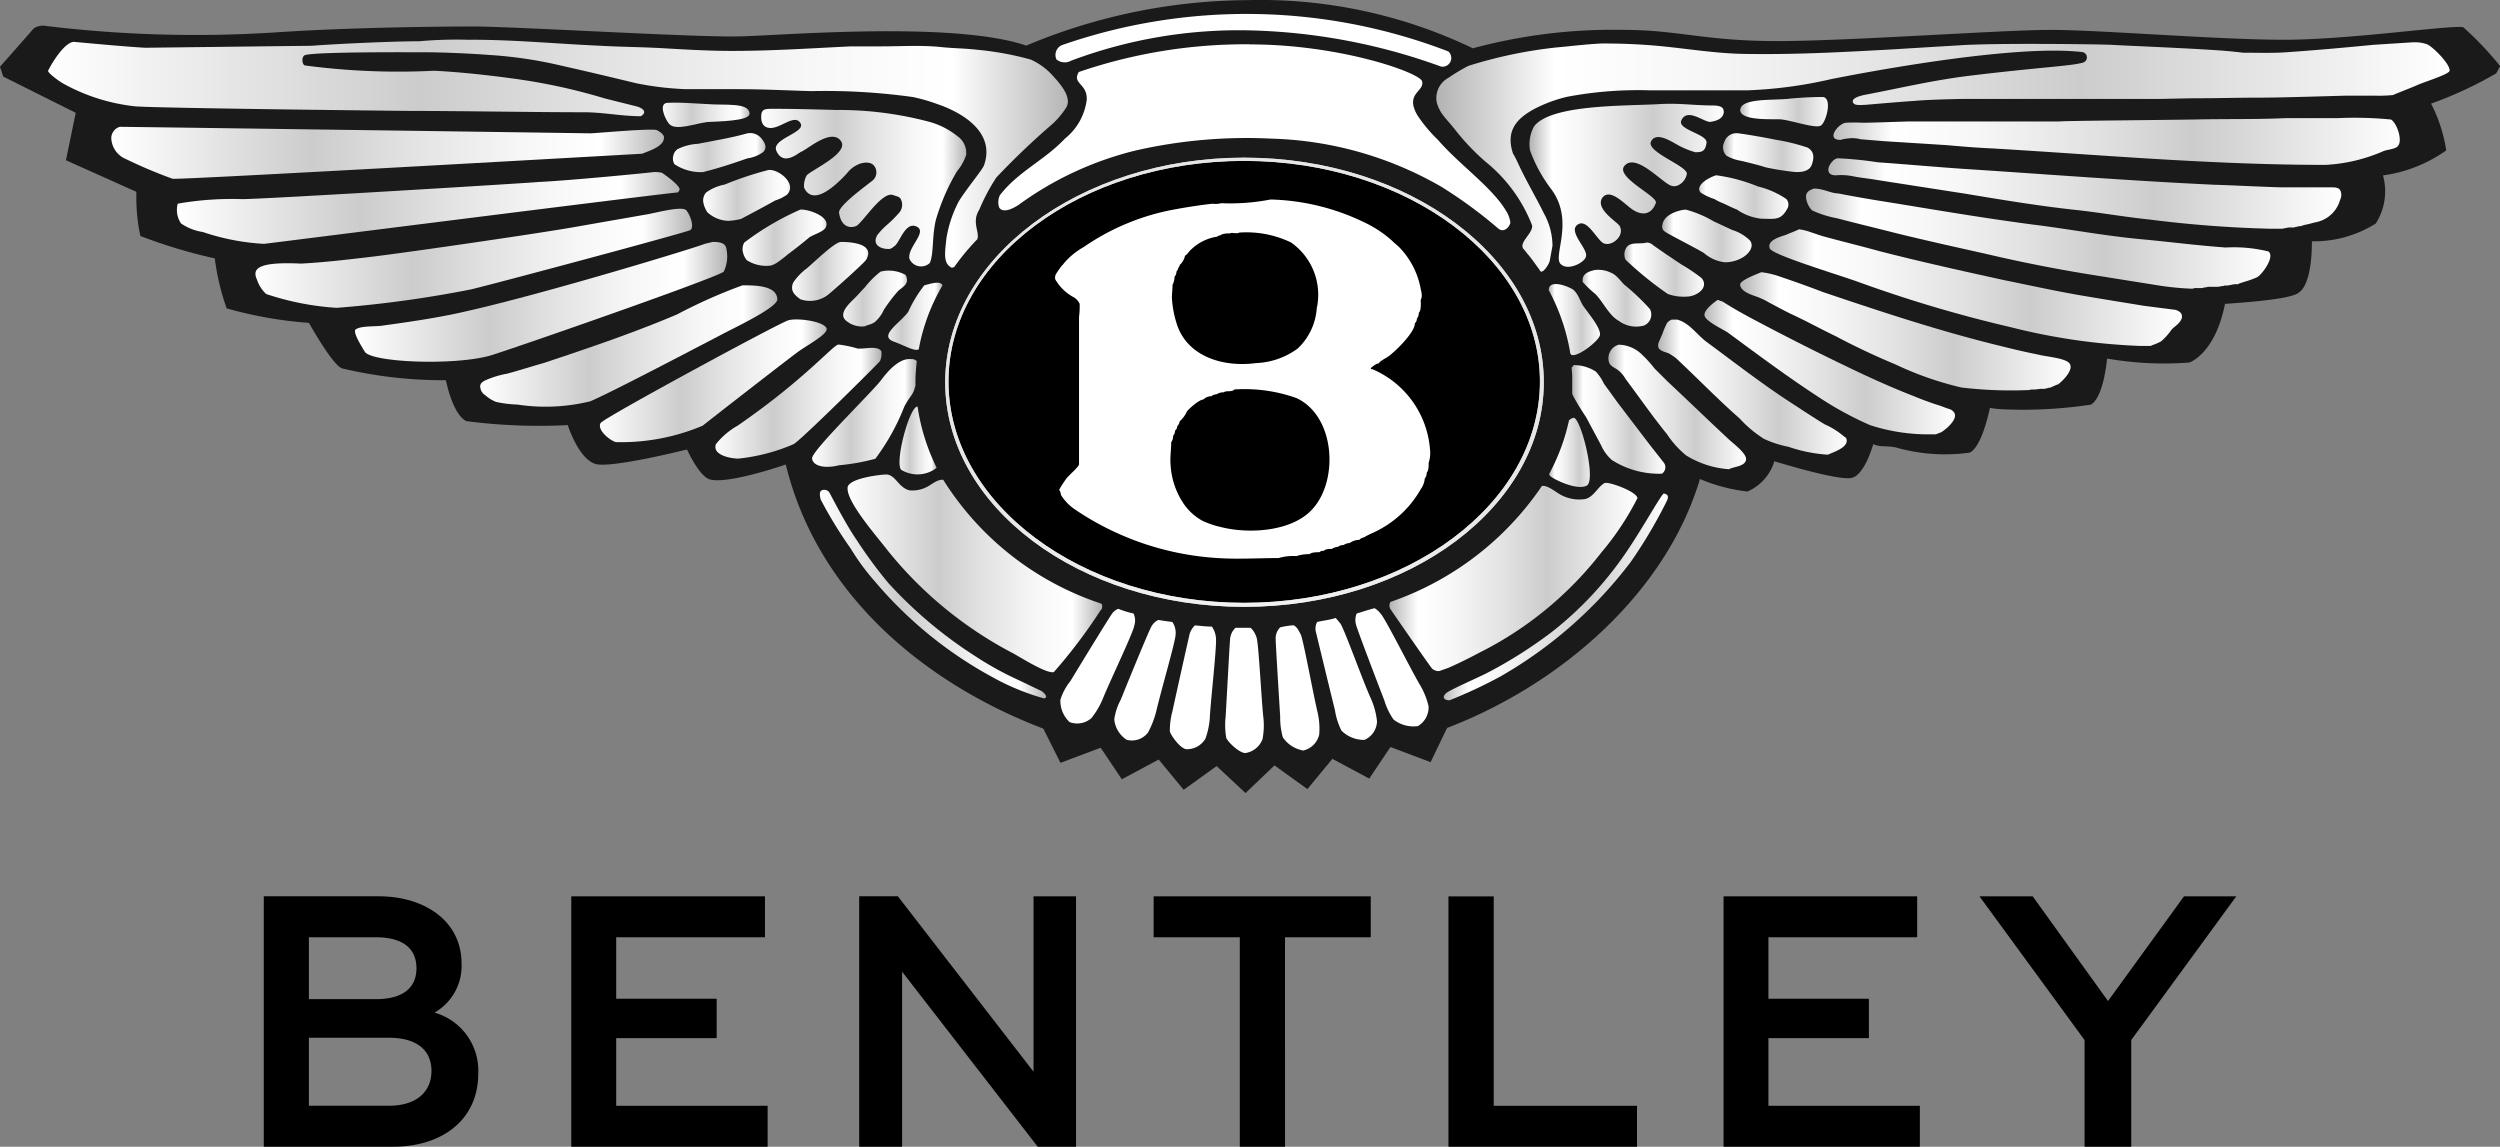 <svg id="Group_8394" data-name="Group 8394" xmlns="http://www.w3.org/2000/svg" xmlns:xlink="http://www.w3.org/1999/xlink" width="153.538" height="70.426" viewBox="0 0 153.538 70.426">
  <rect x="0" y="0" width="153.538" height="70.426" fill="#808080" stroke="none"/>
  <defs>
    <radialGradient id="radial-gradient" cx="0.5" cy="0.5" r="0.589" gradientTransform="matrix(0.75, 0, 0, -1, 0.125, 1.168)" gradientUnits="objectBoundingBox">
      <stop offset="0" stop-color="#fff"/>
      <stop offset="1" stop-color="#e6e6e6"/>
    </radialGradient>
    <linearGradient id="linear-gradient" y1="10.035" x2="0.999" y2="10.035" gradientUnits="objectBoundingBox">
      <stop offset="0" stop-color="#fff"/>
      <stop offset="0.364" stop-color="#ccc"/>
      <stop offset="0.528" stop-color="#e1e1e1"/>
      <stop offset="0.743" stop-color="#f7f7f7"/>
      <stop offset="0.883" stop-color="#fff"/>
      <stop offset="1" stop-color="#b3b3b3"/>
    </linearGradient>
    <linearGradient id="linear-gradient-2" x1="0.002" y1="13.119" x2="0.997" y2="13.119" xlink:href="#linear-gradient"/>
    <linearGradient id="linear-gradient-3" x1="-0.002" y1="8.581" x2="0.998" y2="8.581" xlink:href="#linear-gradient"/>
    <linearGradient id="linear-gradient-4" y1="5.88" x2="1" y2="5.88" xlink:href="#linear-gradient"/>
    <linearGradient id="linear-gradient-5" y1="3.381" x2="1" y2="3.381" xlink:href="#linear-gradient"/>
    <linearGradient id="linear-gradient-6" x1="-0.003" y1="6.339" x2="1.003" y2="6.339" xlink:href="#linear-gradient"/>
    <linearGradient id="linear-gradient-7" x1="-0.006" y1="4.875" x2="0.998" y2="4.875" xlink:href="#linear-gradient"/>
    <linearGradient id="linear-gradient-8" y1="2.157" x2="1.001" y2="2.157" xlink:href="#linear-gradient"/>
    <linearGradient id="linear-gradient-9" x1="-0.006" y1="4.159" x2="1.001" y2="4.159" xlink:href="#linear-gradient"/>
    <linearGradient id="linear-gradient-10" x1="0.001" y1="1.408" x2="1.001" y2="1.408" xlink:href="#linear-gradient"/>
    <linearGradient id="linear-gradient-11" y1="0.827" x2="1" y2="0.827" xlink:href="#linear-gradient"/>
    <linearGradient id="linear-gradient-12" y1="0.491" x2="0.996" y2="0.491" xlink:href="#linear-gradient"/>
    <linearGradient id="linear-gradient-13" y1="-1.349" x2="1" y2="-1.349" xlink:href="#linear-gradient"/>
    <linearGradient id="linear-gradient-14" x1="0.008" y1="24.051" x2="1.003" y2="24.051" xlink:href="#linear-gradient"/>
    <linearGradient id="linear-gradient-15" y1="3.207" x2="1.003" y2="3.207" xlink:href="#linear-gradient"/>
    <linearGradient id="linear-gradient-16" x1="0.007" y1="0.281" x2="1.001" y2="0.281" xlink:href="#linear-gradient"/>
    <linearGradient id="linear-gradient-17" x1="-0.003" y1="-1.242" x2="0.997" y2="-1.242" xlink:href="#linear-gradient"/>
    <linearGradient id="linear-gradient-18" x1="-0.002" y1="3.025" x2="0.998" y2="3.025" xlink:href="#linear-gradient"/>
    <linearGradient id="linear-gradient-19" x1="-0.001" y1="-0.661" x2="0.996" y2="-0.661" xlink:href="#linear-gradient"/>
    <linearGradient id="linear-gradient-20" y1="2.669" x2="1" y2="2.669" xlink:href="#linear-gradient"/>
    <linearGradient id="linear-gradient-21" y1="11.54" x2="1.001" y2="11.54" gradientUnits="objectBoundingBox">
      <stop offset="0" stop-color="#b3b3b3"/>
      <stop offset="0.117" stop-color="#fff"/>
      <stop offset="0.257" stop-color="#f7f7f7"/>
      <stop offset="0.472" stop-color="#e1e1e1"/>
      <stop offset="0.636" stop-color="#ccc"/>
      <stop offset="1" stop-color="#fff"/>
    </linearGradient>
    <linearGradient id="linear-gradient-22" x1="0.004" y1="13.258" x2="1.01" y2="13.258" xlink:href="#linear-gradient-21"/>
    <linearGradient id="linear-gradient-23" y1="6.397" x2="1" y2="6.397" xlink:href="#linear-gradient-21"/>
    <linearGradient id="linear-gradient-24" x1="0.001" y1="9.819" x2="1.001" y2="9.819" xlink:href="#linear-gradient-21"/>
    <linearGradient id="linear-gradient-25" y1="3.748" x2="1.001" y2="3.748" xlink:href="#linear-gradient-21"/>
    <linearGradient id="linear-gradient-26" x1="0.004" y1="6.767" x2="1" y2="6.767" xlink:href="#linear-gradient-21"/>
    <linearGradient id="linear-gradient-27" y1="2.445" x2="1" y2="2.445" xlink:href="#linear-gradient-21"/>
    <linearGradient id="linear-gradient-28" x1="-0.007" y1="5.37" x2="0.99" y2="5.37" xlink:href="#linear-gradient-21"/>
    <linearGradient id="linear-gradient-29" x1="-0.004" y1="4.102" x2="1.004" y2="4.102" xlink:href="#linear-gradient-21"/>
    <linearGradient id="linear-gradient-30" y1="1.685" x2="1" y2="1.685" xlink:href="#linear-gradient-21"/>
    <linearGradient id="linear-gradient-31" y1="1.007" x2="1" y2="1.007" xlink:href="#linear-gradient-21"/>
    <linearGradient id="linear-gradient-32" y1="0.707" x2="0.998" y2="0.707" xlink:href="#linear-gradient-21"/>
    <linearGradient id="linear-gradient-33" y1="0.407" x2="0.997" y2="0.407" xlink:href="#linear-gradient-21"/>
    <linearGradient id="linear-gradient-34" y1="-1.394" x2="1" y2="-1.394" xlink:href="#linear-gradient-21"/>
    <linearGradient id="linear-gradient-35" x1="0.003" y1="20.137" x2="1.004" y2="20.137" xlink:href="#linear-gradient-21"/>
    <linearGradient id="linear-gradient-36" x1="0.001" y1="3.144" x2="0.999" y2="3.144" xlink:href="#linear-gradient-21"/>
    <linearGradient id="linear-gradient-37" x1="0.002" y1="2.794" x2="1.002" y2="2.794" xlink:href="#linear-gradient-21"/>
    <linearGradient id="linear-gradient-38" x1="0.006" y1="0.162" x2="1" y2="0.162" xlink:href="#linear-gradient-21"/>
    <linearGradient id="linear-gradient-39" x1="-0.001" y1="-1.368" x2="0.999" y2="-1.368" xlink:href="#linear-gradient-21"/>
    <linearGradient id="linear-gradient-40" x1="-0.002" y1="2.628" x2="1" y2="2.628" xlink:href="#linear-gradient-21"/>
    <linearGradient id="linear-gradient-41" x1="-0.002" y1="-0.983" x2="0.998" y2="-0.983" xlink:href="#linear-gradient-21"/>
    <radialGradient id="radial-gradient-2" cx="0.489" cy="0.5" r="0.374" gradientTransform="matrix(2.853, 0, 0, -1, -0.906, -8.159)" xlink:href="#linear-gradient-21"/>
    <radialGradient id="radial-gradient-3" cx="0.499" cy="0.503" r="0.396" gradientTransform="matrix(1.984, 0, 0, -1, -0.491, -8.105)" xlink:href="#linear-gradient-21"/>
    <radialGradient id="radial-gradient-4" cx="0.511" cy="0.498" r="0.416" gradientTransform="matrix(1.621, 0, 0, -1, -0.317, -7.978)" xlink:href="#linear-gradient-21"/>
    <radialGradient id="radial-gradient-5" cx="0.507" cy="0.5" r="0.37" gradientTransform="matrix(3.243, 0, 0, -1, -1.137, -8.248)" xlink:href="#linear-gradient-21"/>
    <radialGradient id="radial-gradient-6" cx="0.499" cy="0.501" r="0.377" gradientTransform="matrix(2.674, 0, 0, -1, -0.835, -8.237)" xlink:href="#linear-gradient-21"/>
    <radialGradient id="radial-gradient-7" cx="0.496" cy="0.497" r="0.398" gradientTransform="matrix(1.969, 0, 0, -1, -0.48, -8.251)" xlink:href="#linear-gradient-21"/>
    <radialGradient id="radial-gradient-8" cx="0.5" cy="0.504" r="0.422" gradientTransform="matrix(1.532, 0, 0, -1, -0.266, -8.242)" xlink:href="#linear-gradient-21"/>
    <radialGradient id="radial-gradient-9" cx="0.5" cy="0.502" r="2.672" gradientTransform="matrix(0.133, 0, 0, -1, 0.433, 28.32)" xlink:href="#linear-gradient-21"/>
    <radialGradient id="radial-gradient-10" cx="0.501" cy="0.499" r="1.037" gradientTransform="matrix(0.363, 0, 0, -1, 0.319, 6.684)" xlink:href="#linear-gradient-21"/>
  </defs>
  <g id="XMLID_1_">
    <path id="path2492" d="M90.254,177.857A30.151,30.151,0,0,0,76.42,174.9a35.52,35.52,0,0,0-13.592,2.792c-4.489-1.535-15.215-.606-17.556-.567-2.669.081-13.793-.606-16.423-.606s-8.05.081-12.135.363a76.375,76.375,0,0,1-14.122-.4.994.994,0,0,0-.729.162c-.2.243-2.063,2.345-2.063,2.345l.2.606,4.45,2.225-.6,2.913,4.327,1.94a11.367,11.367,0,0,0,.243,2.711,31.594,31.594,0,0,0,4.57,1.376,15.006,15.006,0,0,0,.729,3.071,25.264,25.264,0,0,0,5.056.891s1.415,2.549,2.021,2.792a26.857,26.857,0,0,0,6.39.729s.4,2.1,1.256,2.513A34.788,34.788,0,0,0,34.67,201s.648,2.063,1.7,2.387c.977.279,5.623-.891,5.623-.891s.687,1.536,1.334,1.815c1.011.4,4.732-.891,4.732-.891,1.9,7.807,8.293,13.349,15.817,16.222l1.053,2.1,2.468-.93,1.3,1.94,2.264-1.214,1.535,1.859,2.021-1.457,1.778,1.658,1.778-1.7,2.021,1.457,1.535-1.859,2.264,1.214,1.3-1.94,2.468.93,1.011-2.1c6.959-2.669,13.43-8.254,15.532-15.289a10.535,10.535,0,0,0,2.912.768,2.964,2.964,0,0,0,1.658-1.859s4.048,1.256,4.774,1.011c0,0,.687-.039,1.3-2.063.4.2.768.081,1.376.2a10.942,10.942,0,0,0,4.531.324s.687-.12,1.256-2.75a5.417,5.417,0,0,0,.687.081,27.8,27.8,0,0,0,5.5-.279s.729-.2,1.011-2.831a20.446,20.446,0,0,0,5.056.243s1.577-.525,2.183-3.6c1.052-.081,4.207-.279,4.57-.729,0,0,.768-.363.768-3.116a7.1,7.1,0,0,0,3.922-1.092,3.673,3.673,0,0,0,.444-2.954,8.74,8.74,0,0,0,3.883-1.536,9.277,9.277,0,0,0-.93-2.873,24.233,24.233,0,0,0,4-1.859l.243-.444a20.079,20.079,0,0,0-2.264-2.387c-.687-.162-6.959.768-11,.768s-11.328-.606-14.36-.606c-2.993,0-12.377.687-16.786.687s-6.11-.687-9.385-.687a33,33,0,0,0-9.3,1.131" transform="translate(0.2 -174.892)" fill="#1a1a1a"/>
    <g id="XMLID_2_" transform="translate(58.051 9.683)">
      <path id="path2608_1_" d="M193.62,221.215c0-7.564,8.173-13.68,18.286-13.68s18.286,6.11,18.286,13.68-8.173,13.68-18.286,13.68C201.828,234.888,193.62,228.782,193.62,221.215Z" transform="translate(-193.542 -207.425)"/>
      <path id="XMLID_3_" d="M211.723,234.736c-10.152,0-18.363-6.191-18.363-13.793s8.254-13.793,18.363-13.793c10.152,0,18.4,6.191,18.4,13.793S221.876,234.736,211.723,234.736Zm0-27.388c-10.032,0-18.162,6.067-18.162,13.55s8.131,13.592,18.162,13.592,18.162-6.11,18.162-13.592C229.887,213.457,221.753,207.348,211.723,207.348Z" transform="translate(-193.36 -207.15)" fill="#c4c4c4"/>
    </g>
    <path id="path2612" d="M226.079,215.908a1.347,1.347,0,0,1-.567.039c-.729.081-1.5.2-2.183.324a14.378,14.378,0,0,0-5.743,2.345,4.429,4.429,0,0,0-1.256,1.053.038.038,0,0,1-.039.039,4.831,4.831,0,0,0-.4.567.456.456,0,0,0-.039.324,2.9,2.9,0,0,0,1.053,1.052.937.937,0,0,1,.444.444,5.375,5.375,0,0,1-.039.81v9.061c-.039.162-.648.687-.768.849a6.807,6.807,0,0,0-.444.687v.039c.081.081.081.243.12.324a2.974,2.974,0,0,0,.768.81,17.5,17.5,0,0,0,8.857,3.036c1.214.081,2.468,0,3.721,0a3.158,3.158,0,0,1,1.092-.12,2.437,2.437,0,0,1,.81-.12c.12-.12.444-.12.606-.12a.339.339,0,0,1,.279-.081c.081-.12.324-.12.486-.12a.646.646,0,0,1,.363-.12.558.558,0,0,1,.363-.12.647.647,0,0,1,.363-.12,1.093,1.093,0,0,1,.606-.2c.081-.12.243-.12.363-.2.279-.162.606-.279.891-.444a6.383,6.383,0,0,0,2.513-2.468,1.279,1.279,0,0,0,.243-.648.558.558,0,0,0,.12-.363c.12-.12.12-.4.12-.606a1.923,1.923,0,0,0,.081-.849,5.843,5.843,0,0,0-3.518-4.894c-.039,0-.12,0-.12-.081.12-.081.324-.279.486-.279.12-.2.567-.363.768-.567.444-.363,1.457-1.376,1.457-1.9a.366.366,0,0,0,.12-.279.558.558,0,0,0,.12-.363c.162-.162.12-.567.12-.81.12-.162.039-.486,0-.648a4.943,4.943,0,0,0-1.3-2.549c-.162-.162-.324-.279-.486-.444a7.18,7.18,0,0,0-1.739-1.133,13.942,13.942,0,0,0-5.7-1.376,13.01,13.01,0,0,1-2.987.23Zm1.053,1.815a6.308,6.308,0,0,1,3.2.606,3.921,3.921,0,0,1,1.577,4.048,3.748,3.748,0,0,1-1.173,2.468,4.634,4.634,0,0,1-2.549.891c-2.1.279-4.288-.444-4.894-2.468a6.369,6.369,0,0,1-.279-1.536c0-.279.039-.525.039-.81a.958.958,0,0,0,.12-.486.457.457,0,0,0,.12-.324.465.465,0,0,0,.12-.243.212.212,0,0,0,.081-.162,1.01,1.01,0,0,0,.324-.567c.162-.081.243-.279.4-.4a2.9,2.9,0,0,1,1.577-.768.31.31,0,0,1,.2-.081c.12-.12.444-.12.606-.12.042-.08.366.039.528-.038Zm-.279,9.632a9.531,9.531,0,0,1,3.8.525c2.387,1.092,2.63,5.056.977,6.84-1.214,1.334-3.8,1.536-5.584,1.092a5.529,5.529,0,0,1-1.173-.4,3.35,3.35,0,0,1-1.173-1.092,4.756,4.756,0,0,1-.768-2.345c-.039-.486.039-.93.039-1.376a.68.68,0,0,0,.12-.4.536.536,0,0,0,.12-.324.279.279,0,0,0,.12-.243.614.614,0,0,0,.162-.324,1.674,1.674,0,0,0,.444-.606c.162-.2.768-.729,1.011-.729a.676.676,0,0,1,.486-.2.536.536,0,0,1,.324-.12.723.723,0,0,1,.444-.12c.117-.127.48,0,.642-.166Z" transform="translate(-151.041 -203.437)" fill="#fff"/>
    <g id="XMLID_6_" transform="translate(2.955 0.859)">
      <path id="XMLID_10_" d="M211.723,234.736c-10.152,0-18.363-6.191-18.363-13.793s8.254-13.793,18.363-13.793c10.152,0,18.4,6.191,18.4,13.793S221.876,234.736,211.723,234.736Zm0-27.388c-10.032,0-18.162,6.067-18.162,13.55s8.131,13.592,18.162,13.592,18.162-6.11,18.162-13.592C229.887,213.457,221.753,207.348,211.723,207.348Z" transform="translate(-138.266 -198.326)" fill="url(#radial-gradient)"/>
      <g id="XMLID_13_" transform="translate(0 1.57)">
        <path id="path2500_1_" d="M23.145,200.8a.733.733,0,0,0-.567.687,1.449,1.449,0,0,0,.891,1.3A29.374,29.374,0,0,0,26.341,204c.444.081,28.756-1.536,28.842-1.536.363-.162,1.415-.444,1.334-1.053-.039-.162-.279-.324-.444-.4-.324-.12-3.8.2-4.084.2-2.471-.039-28.2-.4-28.845-.4" transform="translate(-18.699 -195.451)" fill="url(#linear-gradient)"/>
        <path id="path2508_1_" d="M142.184,202.1c-.977.279-2.021.444-3.035.648a3.189,3.189,0,0,0-1.256.324.653.653,0,0,0-.279.444.672.672,0,0,0,.081.486,2.971,2.971,0,0,0,1.739.486c.977-.243,1.815-.525,2.75-.849a2.078,2.078,0,0,0,.977-.4c.243-.279.081-.567-.12-.81a.867.867,0,0,0-.852-.324" transform="translate(-99.227 -196.345)" fill="url(#linear-gradient-2)"/>
        <path id="path2516_1_" d="M147.784,209.675a20.474,20.474,0,0,0-2.669.891,2.814,2.814,0,0,0-1.133.486.733.733,0,0,0-.162.648,1.655,1.655,0,0,0,.243.567,1.988,1.988,0,0,0,1.3.525,3.934,3.934,0,0,0,.768-.12c.687-.363,1.376-.729,2.1-1.133a2.475,2.475,0,0,0,.729-.363c.648-.69-.606-1.619-1.173-1.5" transform="translate(-103.572 -201.657)" fill="url(#linear-gradient-3)"/>
        <path id="path2524_1_" d="M65.26,210.112c-.648.081-5.3.525-7.04.606-.93.081-16.828,1.052-18.205,1.052a19.367,19.367,0,0,0-3.964.279,1.477,1.477,0,0,0,.2,1.214,3.165,3.165,0,0,0,1.334.525,14.085,14.085,0,0,0,3.761.729c.081,0,24.959-3.155,25.405-3.155.081-.081.12-.12.12-.2,0-.243-.891-.891-1.092-1.011a1.986,1.986,0,0,0-.519-.042" transform="translate(-28.089 -201.97)" fill="url(#linear-gradient-4)"/>
        <path id="path2532_1_" d="M76.182,217.942c-1.376.243-2.792.486-4.165.729-2.183.4-10.842,1.658-12.944,1.9-1.376.162-2.75.324-4.165.4-2.588-.12-3.035.279-2.711.977a2.086,2.086,0,0,0,.567.891,16.973,16.973,0,0,0,4.327.849,70.382,70.382,0,0,0,8.254-1.133c1.535-.363,13.148-3.479,13.469-3.641.243-.162.039-.849-.243-1.214-.246-.279-1.742.12-2.387.243" transform="translate(-39.372 -207.211)" fill="url(#linear-gradient-5)"/>
        <path id="path2536_1_" d="M155.415,217.785a17,17,0,0,0-3.437,2.021.8.8,0,0,0-.081.606,1.081,1.081,0,0,0,.243.486,2.234,2.234,0,0,0,1.457.324,1.381,1.381,0,0,0,.363-.162,7.48,7.48,0,0,0,.687-.525c.486-.363.849-.648,1.334-1.053.243-.162.81-.324.977-.567.4-.684-1.053-1.17-1.536-1.131" transform="translate(-109.221 -207.34)" fill="url(#linear-gradient-6)"/>
        <path id="path2548_1_" d="M165.006,224.4c-.4,0-1.658,1.256-2.1,1.619a3.561,3.561,0,0,0-.849.891c-.2.525.12.768.444,1.011a1.8,1.8,0,0,0,1.658-.243c.324-.243,2.264-1.982,2.387-2.183.558-.977-.891-1.094-1.536-1.094" transform="translate(-116.304 -211.972)" fill="url(#linear-gradient-7)"/>
        <path id="path2552_1_" d="M94.47,224.4l-.486.12c-.444.2-10.638,3.317-15.495,4.327-1.376.279-2.792.486-4.246.687-.444.081-1.376,0-1.7.243-.2.162.4,1.092.567,1.376.444.648,5.419.849,7.645.243.891-.243,14.159-4.855,14.4-5.176a2.19,2.19,0,0,0,.162-1.376c-.042-.4-.447-.444-.852-.444" transform="translate(-53.656 -211.972)" fill="url(#linear-gradient-8)"/>
        <path id="path2564_1_" d="M174.782,230.318a5.417,5.417,0,0,0-.977.977c-.2.2-.363.4-.567.606-.363.363-1.173,1.053-.486,1.5a1.5,1.5,0,0,0,1.052.279c.243-.12.486-.12.687-.324a2.154,2.154,0,0,0,.486-.687,9.716,9.716,0,0,1,.891-1.173c.279-.243.729-.444.444-.977a2.132,2.132,0,0,0-1.535-.2" transform="translate(-123.654 -216.066)" fill="url(#linear-gradient-9)"/>
        <path id="path2572_1_" d="M114.216,233.311a31.627,31.627,0,0,0-4,1.778c-2.669,1.133-5.419,2.063-8.212,2.993-.729.2-1.457.444-2.225.648a5.714,5.714,0,0,0-1.415.444c-.12.081-.243.162-.243.324a.651.651,0,0,0,.324.567,2.157,2.157,0,0,0,.648.4,6.893,6.893,0,0,0,1.3.162,11.5,11.5,0,0,0,4.489-.2c1.256-.525,6.554-3.317,7.969-4.048.648-.363,3.56-1.7,3.518-2.225-.042-.849-1.376-.849-2.144-.849" transform="translate(-71.583 -218.211)" fill="url(#linear-gradient-10)"/>
        <path id="path2584_1_" d="M134.23,240.32c-.486.12-11.409,6.029-11.529,6.309-.243.4.525,1.053.93,1.173a12.816,12.816,0,0,0,5.338-1.011c.4-.324,5.338-4.165,5.743-4.45.486-.4,2.021-1.173,1.859-1.535-.2-.441-1.857-.645-2.342-.483" transform="translate(-88.766 -223.079)" fill="url(#linear-gradient-11)"/>
        <path id="path2588_1_" d="M153.859,245.439c-.279-.039-2.021,2.1-6.191,4.975a4.607,4.607,0,0,0-1.334,1.133c-.243.687.93.891,1.376.891a11.425,11.425,0,0,0,3.4-.891c.486-.279,5.137-4.894,5.3-5.1a1.117,1.117,0,0,0,.081-.606c-.243-.363-1.011-.12-1.457-.162a6.722,6.722,0,0,0-1.173-.246" transform="translate(-105.319 -226.702)" fill="url(#linear-gradient-12)"/>
        <path id="path2596_1_" d="M167.825,275.172c-.2.081-.12.4-.081.567a26.5,26.5,0,0,0,1.859,3.035,13.749,13.749,0,0,0,1.457,1.982,25.116,25.116,0,0,0,7.241,5.9,14.553,14.553,0,0,0,3.155,1.3c.12,0,.162-.12.12-.162-.039-.12-.162-.2-.243-.279-.525-.243-1.011-.486-1.535-.729a19.674,19.674,0,0,1-2.549-1.415,26.691,26.691,0,0,1-5.338-4.489,27.435,27.435,0,0,1-1.94-2.63c-.648-.93-1.5-2.588-1.7-2.954a.38.38,0,0,0-.444-.123" transform="translate(-120.298 -247.494)" fill="url(#linear-gradient-13)"/>
        <path id="path2632_1_" d="M140.849,196.556c.039.486-2.063.486-2.588.525-.729.081-1.94.567-2.345.12-.279-.324-.687-1.3-.081-1.3.849-.039,1.5.039,2.468.081,1.011.084,2.513-.117,2.546.57" transform="translate(-97.771 -192.016)" fill="url(#linear-gradient-14)"/>
        <path id="path2644_1_" d="M156.219,197.161c-.279,0-.486.039-.525.324-.039.324,0,.849.567.849.648,0,1.457-.849,1.815-.324.444.606-1.815.977-1.457,1.739.444.977,1.376.081,1.536.039.444-.2,1.859-1.457,2.426-.648.525.729-1.815,1.778-2.1,2.1a1.263,1.263,0,0,0-.162.768c.525,1.092,1.778.039,2.63-.891a1.771,1.771,0,0,1,.849-.606c.444-.12.81-.039.93.363a.652.652,0,0,1-.162.648c-.162.162-2.183,1.577-2.1,2.021.12.849.648.977,1.053.81.4-.2,1.577-2.144,2.264-1.9.2.081.4.081.486.279a.751.751,0,0,1-.081.768,7.641,7.641,0,0,1-.81.81,4.035,4.035,0,0,0-.567.606c-.324.567.162.849.687.849.2,0,.279-.12.4-.2.324-.279.648-1.5,1.334-1.173s-.606,1.3-.444,1.982a.78.78,0,0,0,1.256.243c.243-.606.12-1.577.363-2.63a12.936,12.936,0,0,1,1.3-2.993,3.129,3.129,0,0,0,.567-1.011V199.9a1.24,1.24,0,0,0-.525-1.052,4.8,4.8,0,0,0-1.739-.891,21.569,21.569,0,0,0-5.7-.729c-1.3-.034-2.672-.073-4.087-.073" transform="translate(-111.888 -192.903)" fill="url(#linear-gradient-15)"/>
        <path id="path2656_1_" d="M170.4,249.608c.525-.687,1.173-1.3,1.815-1.214a.4.4,0,0,1,.324.12c-.039.4-.081.81-.081,1.256v.24c-.162.648-.243.486-.687,1.3a13.508,13.508,0,0,1-1.778,3.2,12.888,12.888,0,0,1-2.225.4c-.977.243-1.658,0-1.658-.444.039-.525,3.922-4.285,4.285-4.852" transform="translate(-119.189 -228.765)" fill="url(#linear-gradient-16)"/>
        <path id="path2660_1_" d="M175.77,272.02c.567.039.729.81,1.415.977a1.943,1.943,0,0,0,1.256-.324c.2-.12.525-.363.81-.324a18.186,18.186,0,0,0,9.708,7.606.038.038,0,0,0,.039.039c.039.162,0,.324-.081.363a32.255,32.255,0,0,1-2.873,3.8c-.4.12-1.9-.81-2.468-1.134a24.308,24.308,0,0,1-7.687-6.272c-.648-.849-2.549-2.993-2.513-3.883-.039-.606,2.024-.846,2.39-.846" transform="translate(-124.277 -245.31)" fill="url(#linear-gradient-17)"/>
        <path id="path2696_1_" d="M183.893,232.927c.324-.081,1.011-.324,1.133,0a11.834,11.834,0,0,0-1.457,3.922c-.243.162-.891-.243-1.577-.486-.891-.363.444-1.133.93-1.815a7.955,7.955,0,0,1,.977-1.616" transform="translate(-130.097 -217.828)" fill="url(#linear-gradient-18)"/>
        <path id="path2700_1_" d="M185.1,258.119a12.65,12.65,0,0,0,1.173,3.761,1.915,1.915,0,0,1-2.183.12c-.4-.483.525-3.92,1.011-3.881" transform="translate(-131.703 -235.579)" fill="url(#linear-gradient-19)"/>
        <path id="path2708_1_" d="M35.581,182.96c2.75,0,5.176.243,7.849.363,1.376.081,2.669.081,4.048.162s2.792.162,4.165.162c2.513,0,4.855-.162,7.322-.279h1.857c1.173,0,2.468-.081,3.641.039.729.081,1.5.081,2.183.162a19.085,19.085,0,0,1,3.35.606,4.02,4.02,0,0,1,1.376,1.011c.486.525,1.173,1.334.81,1.94a5.113,5.113,0,0,1-.849,1.011,46.452,46.452,0,0,0-3.437,3.278,12.052,12.052,0,0,0-1.053,1.982c-.486.768.039,1.376-.12,1.815a14.3,14.3,0,0,0-1.415,1.7c-.081.039-.162.081-.243,0-.444-.279-.324-.93-.243-1.739a7.486,7.486,0,0,1,.729-2.225c.363-.648,1.5-2.021,1.577-2.264.729-2.021-1.3-3.236-2.831-3.761a10.884,10.884,0,0,0-1.535-.444,39.048,39.048,0,0,0-6.229-.363c-1.457-.039-2.993-.12-4.489-.12H48.81a18.854,18.854,0,0,1-3.035-.363c-1.658-.4-3.035-.729-4.651-1.092a26.294,26.294,0,0,0-4.408-.648c-1.011-.081-2.792-.162-3.842-.162-.768,0-6.554-.039-7.4.162-.279.039-.243.606-.039.648a43.679,43.679,0,0,0,7.93.324c1.619.081,3.4.279,4.894.486a35.835,35.835,0,0,1,5.584,1.214l1.94.486c.324.081.729.324.279.606-1.214,0-2.306-.243-3.518-.243-3.071,0-7.483-.081-10.557-.081-.324,0-15.215-.162-16.948-.279a11.656,11.656,0,0,1-4.408-1.376c-.243-.12-1.011-.687-.977-.81.162-.363.977-1.739,1.577-1.778,1.334.12,2.993.279,4.369.363,0,0,9.951-.12,10.233-.12,1.5-.12,5.056-.279,6.6-.279a25.874,25.874,0,0,1,3.149-.087" transform="translate(-9.655 -182.949)" fill="url(#linear-gradient-20)"/>
      </g>
      <g id="XMLID_14_" transform="translate(82.378 1.737)">
        <path id="path2496_1_" d="M406.132,199.007h-3.155c-1.778.081-3.721.039-5.542.081-2.426.039-8.011.081-8.293.12H380c-.324,0-2.345.081-2.954.081a9.482,9.482,0,0,0-1.052,0c-.486.081-1.214,1.052-.324,1.052a.15.15,0,0,0,.12-.039c.081,0,.2-.039.279-.039a2.03,2.03,0,0,1,.849.039l1.457.12c1.3.081,2.588.162,3.842.243.93.081,1.859.162,2.792.2,6.753.4,13.469,1.011,20.47,1.011a10.2,10.2,0,0,0,3.559-.849c.2-.081.687-.12.849-.279.363-.324-.039-1.457-.4-1.658a23.047,23.047,0,0,0-3.35-.081" transform="translate(-347.98 -194.346)" fill="url(#linear-gradient-21)"/>
        <path id="path2504_1_" d="M353.506,202.151a.772.772,0,0,0-.768.525.734.734,0,0,0,.12.849,2.586,2.586,0,0,0,.93.324c.486.12,1.011.243,1.5.4a17.106,17.106,0,0,0,1.739.279c.525.039.977-.081,1.092-.486.162-.486.081-.81-.279-1.011a12.055,12.055,0,0,0-1.982-.486c-.977-.2-2.024-.363-2.345-.4" transform="translate(-332.166 -196.564)" fill="url(#linear-gradient-22)"/>
        <path id="path2512_1_" d="M374.772,207.27a.558.558,0,0,0-.324.2c-.324.324-.4.849.2.849a3.779,3.779,0,0,1,1.173.081c.444.081.891.12,1.334.2l5.461.849c2.183.363,4.369.729,6.6.977,1.577.162,3.116.444,4.693.606a72.176,72.176,0,0,0,7.4.567h.768l.4-.078h.243a.371.371,0,0,0,.2-.039.319.319,0,0,0,.162-.039h.12l.24-.078c.243-.039.486-.12.687-.162a1.925,1.925,0,0,0,1.5-1.376.646.646,0,0,0,0-.606c-.12-.162-.324-.162-.525-.162h-3.071c-1.376-.039-2.792-.12-4.165-.162-5.176-.243-10.314-.648-15.412-.977-1.739-.12-3.479-.279-5.218-.4a22,22,0,0,0-2.46-.246" transform="translate(-347.245 -200.148)" fill="url(#linear-gradient-23)"/>
        <path id="path2520_1_" d="M348.788,210.755c-.4.12-1.3.606-.93,1.053a3.3,3.3,0,0,0,.849.4,2.826,2.826,0,0,0,.486.243c.279.12.567.279.891.4a3.2,3.2,0,0,0,1.535.567c.81,0,1.173.12,1.577-.648a.5.5,0,0,0-.081-.567,5.3,5.3,0,0,0-1.739-.768,10.17,10.17,0,0,0-2.591-.69" transform="translate(-328.745 -202.579)" fill="url(#linear-gradient-24)"/>
        <path id="path2528_1_" d="M370.118,213.48c-.243.081-.525.2-.486.567a1.362,1.362,0,0,0,.363.768,6.281,6.281,0,0,0,1.535.486c1.214.324,2.426.606,3.68.93,1.815.444,3.641.849,5.461,1.256,2.225.525,4.531.977,6.8,1.334,1.256.2,2.513.4,3.8.606a17.08,17.08,0,0,0,2.021.2.371.371,0,0,0,.2-.039h.363a.53.53,0,0,0,.243-.039.371.371,0,0,0,.2-.039h.558a.707.707,0,0,0,.279-.039.372.372,0,0,0,.2-.039h.2l.4-.078h.162a.14.14,0,0,0,.12-.039l.36-.117a5.664,5.664,0,0,0,.768-.279c.324-.2,1.092-1.256.687-1.577a8.917,8.917,0,0,0-2.63-.243c-1.658-.12-3.278-.324-4.936-.486-2.345-.2-4.651-.648-6.959-.93-2.75-.363-5.419-.81-8.131-1.256-1.256-.2-2.513-.4-3.761-.648-.5-.015-.909-.3-1.515-.3" transform="translate(-344.046 -204.494)" fill="url(#linear-gradient-25)"/>
        <path id="path2540_1_" d="M341.613,217.79c-.486.039-1.335.324-1.415.93a.371.371,0,0,0,.12.4c.2.162,1.9,1.011,2.426,1.334a2.382,2.382,0,0,0,1.256.567,2.078,2.078,0,0,0,1.173-.324c.324-.2.687-.648.4-1.011a2.717,2.717,0,0,0-1.092-.648c-.363-.162-.768-.363-1.133-.525a6.753,6.753,0,0,0-1.737-.729" transform="translate(-323.432 -207.512)" fill="url(#linear-gradient-26)"/>
        <path id="path2544_1_" d="M363.929,221.842c-.243.12-.486.2-.768.324-.324.12-1.214.324-1.011.849.162.4,4.246,1.619,5.461,2.063a81.844,81.844,0,0,0,9.427,2.792A37.915,37.915,0,0,0,384.926,229h.567a.15.15,0,0,0,.12-.039,3.4,3.4,0,0,0,.567-.243,3.691,3.691,0,0,0,.648-.729c.2-.2.486-.363.606-.648a.389.389,0,0,0-.039-.363.656.656,0,0,0-.363-.2c-.648-.081-1.256-.162-1.9-.243-1.214-.2-2.468-.4-3.68-.606-1.658-.279-3.317-.648-4.936-.977-2.588-.567-5.137-1.133-7.645-1.778-1.173-.324-2.345-.606-3.518-.93l-.729-.243a3.209,3.209,0,0,0-.7-.167" transform="translate(-338.789 -210.349)" fill="url(#linear-gradient-27)"/>
        <path id="path2556_1_" d="M333.81,224.54c-.4.12-1.011-.081-1.256.324a.778.778,0,0,0-.039.729,21.705,21.705,0,0,0,2.588,2.1,2.855,2.855,0,0,0,1.214.162c.363,0,1.092-.324,1.011-.849a.574.574,0,0,0-.243-.363,10.628,10.628,0,0,0-1.092-.729c-.324-.2-.648-.444-.977-.648-.279-.2-.525-.363-.81-.567a.578.578,0,0,0-.4-.162" transform="translate(-318.013 -212.238)" fill="url(#linear-gradient-28)"/>
        <path id="path2560_1_" d="M324.583,230.2c-.363.081-.768.243-.687.729a7.394,7.394,0,0,0,.768.729c.486.486.849,1.334,1.457,1.658a1.77,1.77,0,0,0,1.536.279.729.729,0,0,0,.363-1.011,13.792,13.792,0,0,0-1.577-1.5c-.243-.243-.486-.606-.81-.729a1.781,1.781,0,0,0-1.053-.162" transform="translate(-312.022 -216.199)" fill="url(#linear-gradient-29)"/>
        <path id="path2568_1_" d="M357.445,230.61c-.279.12-1.3.486-1.3.768.039.4.648.606,1.011.729a4.644,4.644,0,0,1,.768.363c.525.279,1.052.567,1.577.81.849.4,1.658.849,2.513,1.256,1.214.648,2.426,1.214,3.68,1.739a20.091,20.091,0,0,0,4.048,1.415,25.544,25.544,0,0,0,3.964.162.933.933,0,0,0,.324-.039,2.382,2.382,0,0,0,.525-.039h.279l.324-.078a.15.15,0,0,0,.12-.039c.12-.039.243-.12.4-.162.279-.2,1.011-.93.687-1.3-.279-.324-1.457-.4-1.9-.525-1.011-.2-1.982-.444-2.954-.687-3.518-.891-6.915-2.021-10.275-3.155-.849-.324-1.739-.648-2.588-.93a5.249,5.249,0,0,0-1.206-.29" transform="translate(-334.611 -216.487)" fill="url(#linear-gradient-30)"/>
        <path id="path2576_1_" d="M349.654,236.27c-.243.162-.891.648-.81.977.081.363,1.256.891,1.457,1.053,1.815,1.335,3.6,2.669,5.461,3.883A20.92,20.92,0,0,0,359,243.961a11.53,11.53,0,0,0,3.8.567h.243c.12-.039.2-.081.324-.12.324-.2,1.053-.81.81-1.214a.573.573,0,0,0-.243-.2c-.279-.081-.525-.2-.81-.279-.486-.162-.93-.324-1.415-.525-1.457-.567-2.873-1.214-4.288-1.9-1.94-.93-3.842-1.9-5.743-2.912-.606-.324-1.173-.648-1.739-1.011-.039,0-.081-.039-.162-.039a.14.14,0,0,0-.123-.047" transform="translate(-329.491 -220.45)" fill="url(#linear-gradient-31)"/>
        <path id="path2580_1_" d="M340.167,240.321a.713.713,0,0,0-.279.2,4.507,4.507,0,0,0-.279.648c-.081.2-.162.363-.243.567a.46.46,0,0,0,0,.324c.12.2.4.243.606.324a3.256,3.256,0,0,1,.486.324c1.3,1.214,2.549,2.513,3.883,3.68a7.243,7.243,0,0,0,1.5,1.256,6.516,6.516,0,0,0,1.5.486,9.29,9.29,0,0,0,2.426.486c.324-.162,1.3-.444,1.134-.977a.038.038,0,0,0-.039-.039.086.086,0,0,0-.081-.081,4.784,4.784,0,0,0-1.214-.768c-.729-.444-1.457-.93-2.144-1.376-1.739-1.133-3.4-2.426-5.1-3.68-.606-.444-1.053-1.173-1.815-1.376h-.327" transform="translate(-322.836 -223.286)" fill="url(#linear-gradient-32)"/>
        <path id="path2592_1_" d="M329.783,245.441a.865.865,0,0,0-.606,1.092c.081.243.363.324.567.486a1.826,1.826,0,0,1,.444.525c.849,1.133,1.658,2.306,2.549,3.4a5.864,5.864,0,0,0,1.173,1.3,5.767,5.767,0,0,0,2.63.849c.279-.162,1.011-.162,1.053-.606v-.039c-.039-.4-.849-.977-1.133-1.256-1.256-1.173-2.468-2.345-3.721-3.518l-.768-.768a6.912,6.912,0,0,0-.729-.81,2.094,2.094,0,0,0-1.457-.65" transform="translate(-315.689 -226.871)" fill="url(#linear-gradient-33)"/>
        <path id="path2600_1_" d="M308.967,275.93c-.2.12-1.415,2.345-2.468,3.842a21.77,21.77,0,0,1-4.288,4.57A27.426,27.426,0,0,1,298,287.011c-.93.444-2.144.977-2.387,1.172-.279.243-.162.444.2.444a29,29,0,0,0,3.116-1.457,26.643,26.643,0,0,0,8.011-7.039,29.556,29.556,0,0,0,2.225-3.761c.123-.279.042-.4-.2-.441" transform="translate(-292.121 -248.216)" fill="url(#linear-gradient-34)"/>
        <path id="path2628_1_" d="M356.149,195.471c-.039.729,2.021.567,2.513.606.729.081,2.183.606,2.468.363.324-.279.687-1.7.081-1.739a21.666,21.666,0,0,0-2.183.12c-.977.084-2.792-.036-2.873.65" transform="translate(-334.608 -191.341)" fill="url(#linear-gradient-35)"/>
        <path id="path2640_1_" d="M324.463,196.229c.2.039.486.039.525.324.039.324-.2.606-.849.687-.444-.039-1.376-.849-1.739-.12-.324.606,1.619.849,1.535,1.415-.081.486-.243.567-.687.567a5.193,5.193,0,0,1-.849-.324c-.444-.2-1.5-1.011-1.859-.363-.4.648,2.264,1.536,2.183,2.021s-.567.849-.93.729c-.525-.12-2.144-2.021-2.873-1.256-.687.687,2.063,1.9,1.9,2.306-.243.687-.849.93-1.7.2-.444-.363-1.173-1.052-1.577-.525-.486.687.93,1.5,1.053,1.739.324.567-.4,1.214-.891,1.092-.444-.039-1.092-1.7-1.739-1.133-.486.444.687,1.457.567,1.9-.039.363-1.053.891-1.5.525-.648-.4.849-2.588-.606-4.606a8.848,8.848,0,0,1-1.334-2.426,2.268,2.268,0,0,1,.243-1.457c1.011-1.376,5.662-1.256,7.645-1.376,1.371-.078,2.094.084,3.473.084" transform="translate(-304.461 -192.348)" fill="url(#linear-gradient-36)"/>
        <path id="path2648_1_" d="M316.944,233.237c.243-.486,1.376.039,1.5.162.324.279.4.729.648,1.053.279.4,1.011,1.256.977,1.7-.039.363-1.457,1.457-1.778,1.214a.038.038,0,0,0-.039-.039,12.455,12.455,0,0,0-1.334-3.923c0-.084.036-.123.036-.165" transform="translate(-307.137 -218.185)" fill="url(#linear-gradient-37)"/>
        <path id="path2652_1_" d="M321.789,249.63a2.467,2.467,0,0,1,1.334.4,2.839,2.839,0,0,1,.486.729l.849,1.173,1.94,2.549.891,1.133a.472.472,0,0,1-.12.687h-.162a5.36,5.36,0,0,1-2.912-.849,2.623,2.623,0,0,1-.648-.891l-.93-1.739a15.192,15.192,0,0,1-.81-1.334c0-.039-.039-.081-.039-.12v-.687a6.824,6.824,0,0,0-.039-.891c.078-.084.12-.165.159-.165" transform="translate(-310.443 -229.802)" fill="url(#linear-gradient-38)"/>
        <path id="path2664_1_" d="M297.575,273.755c.243-.081,1.94.525,1.982.93a17.168,17.168,0,0,1-2.225,3.35,21.821,21.821,0,0,1-7.483,6.142c-.606.324-1.256.648-1.9.93l-.567.2a.6.6,0,0,1-.444-.162c-.2-.243-2.468-3.518-2.549-3.641a.435.435,0,0,1,0-.444,18.5,18.5,0,0,0,9.3-7.119c.324-.081.891.4,1.134.525a2.381,2.381,0,0,0,1.5.279c.567-.115.81-.8,1.256-1.005" transform="translate(-284.327 -246.688)" fill="url(#linear-gradient-39)"/>
        <path id="path2704_1_" d="M353.836,183.542a2.193,2.193,0,0,1,.891.12c.363.162,1.415,1.214,1.376,1.619,0,.2-1.3.606-1.9.849-.444.2-1.415.567-1.577.648a8.742,8.742,0,0,1-1.011.039h-1.9c-.2,0-3.922.12-5.176.12-1.415,0-2.792.039-4.165.039-.324,0-1.9.039-2.021.039H326.377c-.279,0-2.264.039-3.116.12-1.214.081-2.993.243-3.035.243-.243,0-.687.081-.768-.162-.081-.279.525-.4.687-.444,2.144-.4,4.288-.93,6.753-1.214,4.048-.486,5.986-.567,6.672-.768a.332.332,0,0,0,0-.648c-4.327-.525-14.036,1.376-15.451,1.658a27,27,0,0,1-5.137.687h-6.029a23.422,23.422,0,0,0-5.056.4,8.728,8.728,0,0,0-1.815.648c-1.214.606-1.982,1.376-1.5,2.831.2.324.363.729.525,1.053.4.81.977,1.815,1.376,2.63a4.141,4.141,0,0,1,.525,1.982l-.162.891c0,.162-.4.81-.567.687a.523.523,0,0,1-.081-.12c-.243-.324-.486-.687-.768-1.011a1.833,1.833,0,0,0-.2-.243c-.324-.4.606-.977.525-1.457a9.345,9.345,0,0,0-2.831-3.883,13.977,13.977,0,0,1-1.859-1.94c-.243-.324-.525-.606-.768-.93a2.189,2.189,0,0,1-.4-.81,1.411,1.411,0,0,1,.729-1.5,10.983,10.983,0,0,1,1.214-.729,27.85,27.85,0,0,1,5.419-1.133c.525-.039,1.815-.2,2.792-.243,1.092,0,2.1.039,3.116.12,1.982.162,3.883.525,5.947.525,2.993.039,5.824-.12,8.737-.279q1.943-.121,4-.243c2.1-.162,8.536-.081,9.508-.039.486.039,4.732.2,6.878.363.486.039.849.081,1.173.12.93,0,1.9.039,2.831-.039,1.739-.12,3.479-.279,5.176-.444l2.423-.156Z" transform="translate(-290.995 -183.536)" fill="url(#linear-gradient-40)"/>
        <path id="path2712_1_" d="M318.544,260.419c.444-.039,1.415,3.842.81,4.165s-2.063-.4-2.264-.606a.149.149,0,0,1-.039-.12,12.338,12.338,0,0,0,1.214-3.278.584.584,0,0,1,.279-.162" transform="translate(-307.238 -237.356)" fill="url(#linear-gradient-41)"/>
      </g>
      <g id="XMLID_15_" transform="translate(58.352 0)">
        <g id="XMLID_16_" transform="translate(3.816 36.491)">
          <path id="path2668_1_" d="M262.146,302.9c.243.12.324.363.444.567.162.363.729,3.479,1.011,4.693a4.448,4.448,0,0,1,.12,1.457,1.313,1.313,0,0,1-.977.977,1.914,1.914,0,0,1-1.256-.81,4.306,4.306,0,0,1-.162-1.256c-.081-1.335-.279-4.489-.279-4.813a.952.952,0,0,1,.279-.687,4.809,4.809,0,0,1,.812-.126" transform="translate(-247.825 -301.85)" fill="url(#radial-gradient-2)"/>
          <path id="path2672_1_" d="M270.441,301.421c.12.12.2.243.279.324.243.324,1.334,3.4,1.859,4.57a4.592,4.592,0,0,1,.4,1.457,1.287,1.287,0,0,1-.768,1.133,1.954,1.954,0,0,1-1.415-.567,4.186,4.186,0,0,1-.4-1.256c-.324-1.3-1.092-4.489-1.173-4.813a.838.838,0,0,1,.081-.606c.366-.084.771-.126,1.134-.246" transform="translate(-253.532 -300.815)" fill="url(#radial-gradient-3)"/>
          <path id="path2676_1_" d="M278.55,299.4a1.46,1.46,0,0,1,.363.324c.279.279,1.739,3.2,2.387,4.327a4.565,4.565,0,0,1,.567,1.376,1.347,1.347,0,0,1-.648,1.215,1.977,1.977,0,0,1-1.5-.4,3.975,3.975,0,0,1-.567-1.173c-.486-1.256-1.658-4.327-1.739-4.651a1.043,1.043,0,0,1,.039-.687c.408-.126.771-.246,1.094-.327" transform="translate(-259.254 -299.4)" fill="url(#radial-gradient-4)"/>
          <path id="path2680_1_" d="M252.283,303.44a1.375,1.375,0,0,1,.363.606c.12.363.279,3.518.4,4.774a4.49,4.49,0,0,1-.039,1.457,1.341,1.341,0,0,1-1.053.849c-.363,0-1.052-.648-1.173-.93a4.642,4.642,0,0,1-.039-1.3c.081-1.334.243-4.489.279-4.813a1.089,1.089,0,0,1,.324-.648h.93" transform="translate(-240.593 -302.228)" fill="url(#radial-gradient-5)"/>
          <path id="path2684_1_" d="M241.925,303a1.427,1.427,0,0,1,.243.648c.081.363-.279,3.518-.363,4.774a4.65,4.65,0,0,1-.279,1.457,1.311,1.311,0,0,1-1.173.648c-.363-.039-.93-.81-1.011-1.092a4.5,4.5,0,0,1,.162-1.256c.279-1.3.977-4.408,1.053-4.732a1.224,1.224,0,0,1,.324-.525c.4.036.723.075,1.047.075" transform="translate(-232.618 -301.865)" fill="url(#radial-gradient-6)"/>
          <path id="path2688_1_" d="M231.563,301.944a1.169,1.169,0,0,1,.2.768c0,.4-.891,3.437-1.173,4.651a5.645,5.645,0,0,1-.525,1.376,1.256,1.256,0,0,1-1.3.444,1.675,1.675,0,0,1-.768-1.256,3.582,3.582,0,0,1,.4-1.214c.486-1.214,1.7-4.165,1.859-4.45a.951.951,0,0,1,.444-.444c.246.042.53.081.851.123" transform="translate(-224.686 -301.095)" fill="url(#radial-gradient-7)"/>
          <path id="path2692_1_" d="M221.41,299.807a1.013,1.013,0,0,1,.039.768c-.039.363-1.415,3.236-1.9,4.408a4.8,4.8,0,0,1-.729,1.256,1.326,1.326,0,0,1-1.334.243,1.776,1.776,0,0,1-.567-1.376,3.444,3.444,0,0,1,.606-1.133c.687-1.133,2.345-3.842,2.549-4.126a.846.846,0,0,1,.4-.324,5.837,5.837,0,0,0,.932.288" transform="translate(-216.917 -299.483)" fill="url(#radial-gradient-8)"/>
        </g>
        <g id="XMLID_17_" transform="translate(0)">
          <path id="path2604_1_" d="M216.007,180.522a.655.655,0,0,1,.363-.891,34.518,34.518,0,0,1,23.705.4.537.537,0,0,1-.444.93,36.827,36.827,0,0,0-11.772-2.225A29.313,29.313,0,0,0,216.9,180.6a.793.793,0,0,1-.891-.078" transform="translate(-212.43 -177.73)" fill="url(#radial-gradient-9)"/>
          <path id="path2716_1_" d="M219.681,183.94a31.6,31.6,0,0,0-10.518,1.7c-.444.729.525.687.486,1.7a3.629,3.629,0,0,1-1.334,2.387c-1.256,1.334-2.873,2.021-4,3.479a1,1,0,0,0-.039.768c.279.4.977-.039,1.173-.162a20.435,20.435,0,0,1,7.2-3.35,30.719,30.719,0,0,1,8.335-.729,22.055,22.055,0,0,1,10.434,2.951,28.114,28.114,0,0,1,3.479,2.549c.4.363.768-.162.768-.363a1.854,1.854,0,0,0-.279-.729c-.891-1.457-2.831-2.792-4.165-4.327a9.23,9.23,0,0,1-1.256-1.5c-.81-1.376.444-1.457.279-2.1-.126-.528-5.025-2.267-10.563-2.267" transform="translate(-204.213 -182.078)" fill="url(#radial-gradient-10)"/>
        </g>
      </g>
    </g>
  </g>
  <path id="Path_8329" data-name="Path 8329" d="M1.615,4.362h7.95c3.014,0,5.221-1.661,5.221-4.485A3.706,3.706,0,0,0,12.1-3.874a3.3,3.3,0,0,0,1.661-3.014c0-2.587-2.233-4.129-5.1-4.129H1.615ZM9.28-2.33c1.851,0,2.634.854,2.634,2.041,0,1.21-.838,2.136-2.634,2.136H4.386V-2.33ZM8.5-8.5c1.685,0,2.492.712,2.492,1.9,0,1.163-.783,1.9-2.492,1.9H4.386V-8.5ZM32.559,4.362V1.849h-9.3V-2.306h6.17v-2.42h-6.17V-8.5h9.136v-2.513H20.5V4.362Zm8.26,0V-6.386L49.147,4.362H51.5V-11.015h-2.61V-.244L40.556-11.018H38.183V4.362Zm23.515,0V-8.5H69.6v-2.513H56.266V-8.5h5.292V4.362Zm21.618,0V1.849h-8.8V-11.012H74.372V4.362Zm17.371,0V1.849h-9.3V-2.306h6.17v-2.42h-6.17V-8.5h9.136v-2.513H91.268V4.362Zm12.982,0v-6.55l6.453-8.828h-3.211L114.88-4.584l-4.627-6.431h-3.268l6.455,8.828v6.55Z" transform="translate(14.585 66.063)"/>
</svg>
